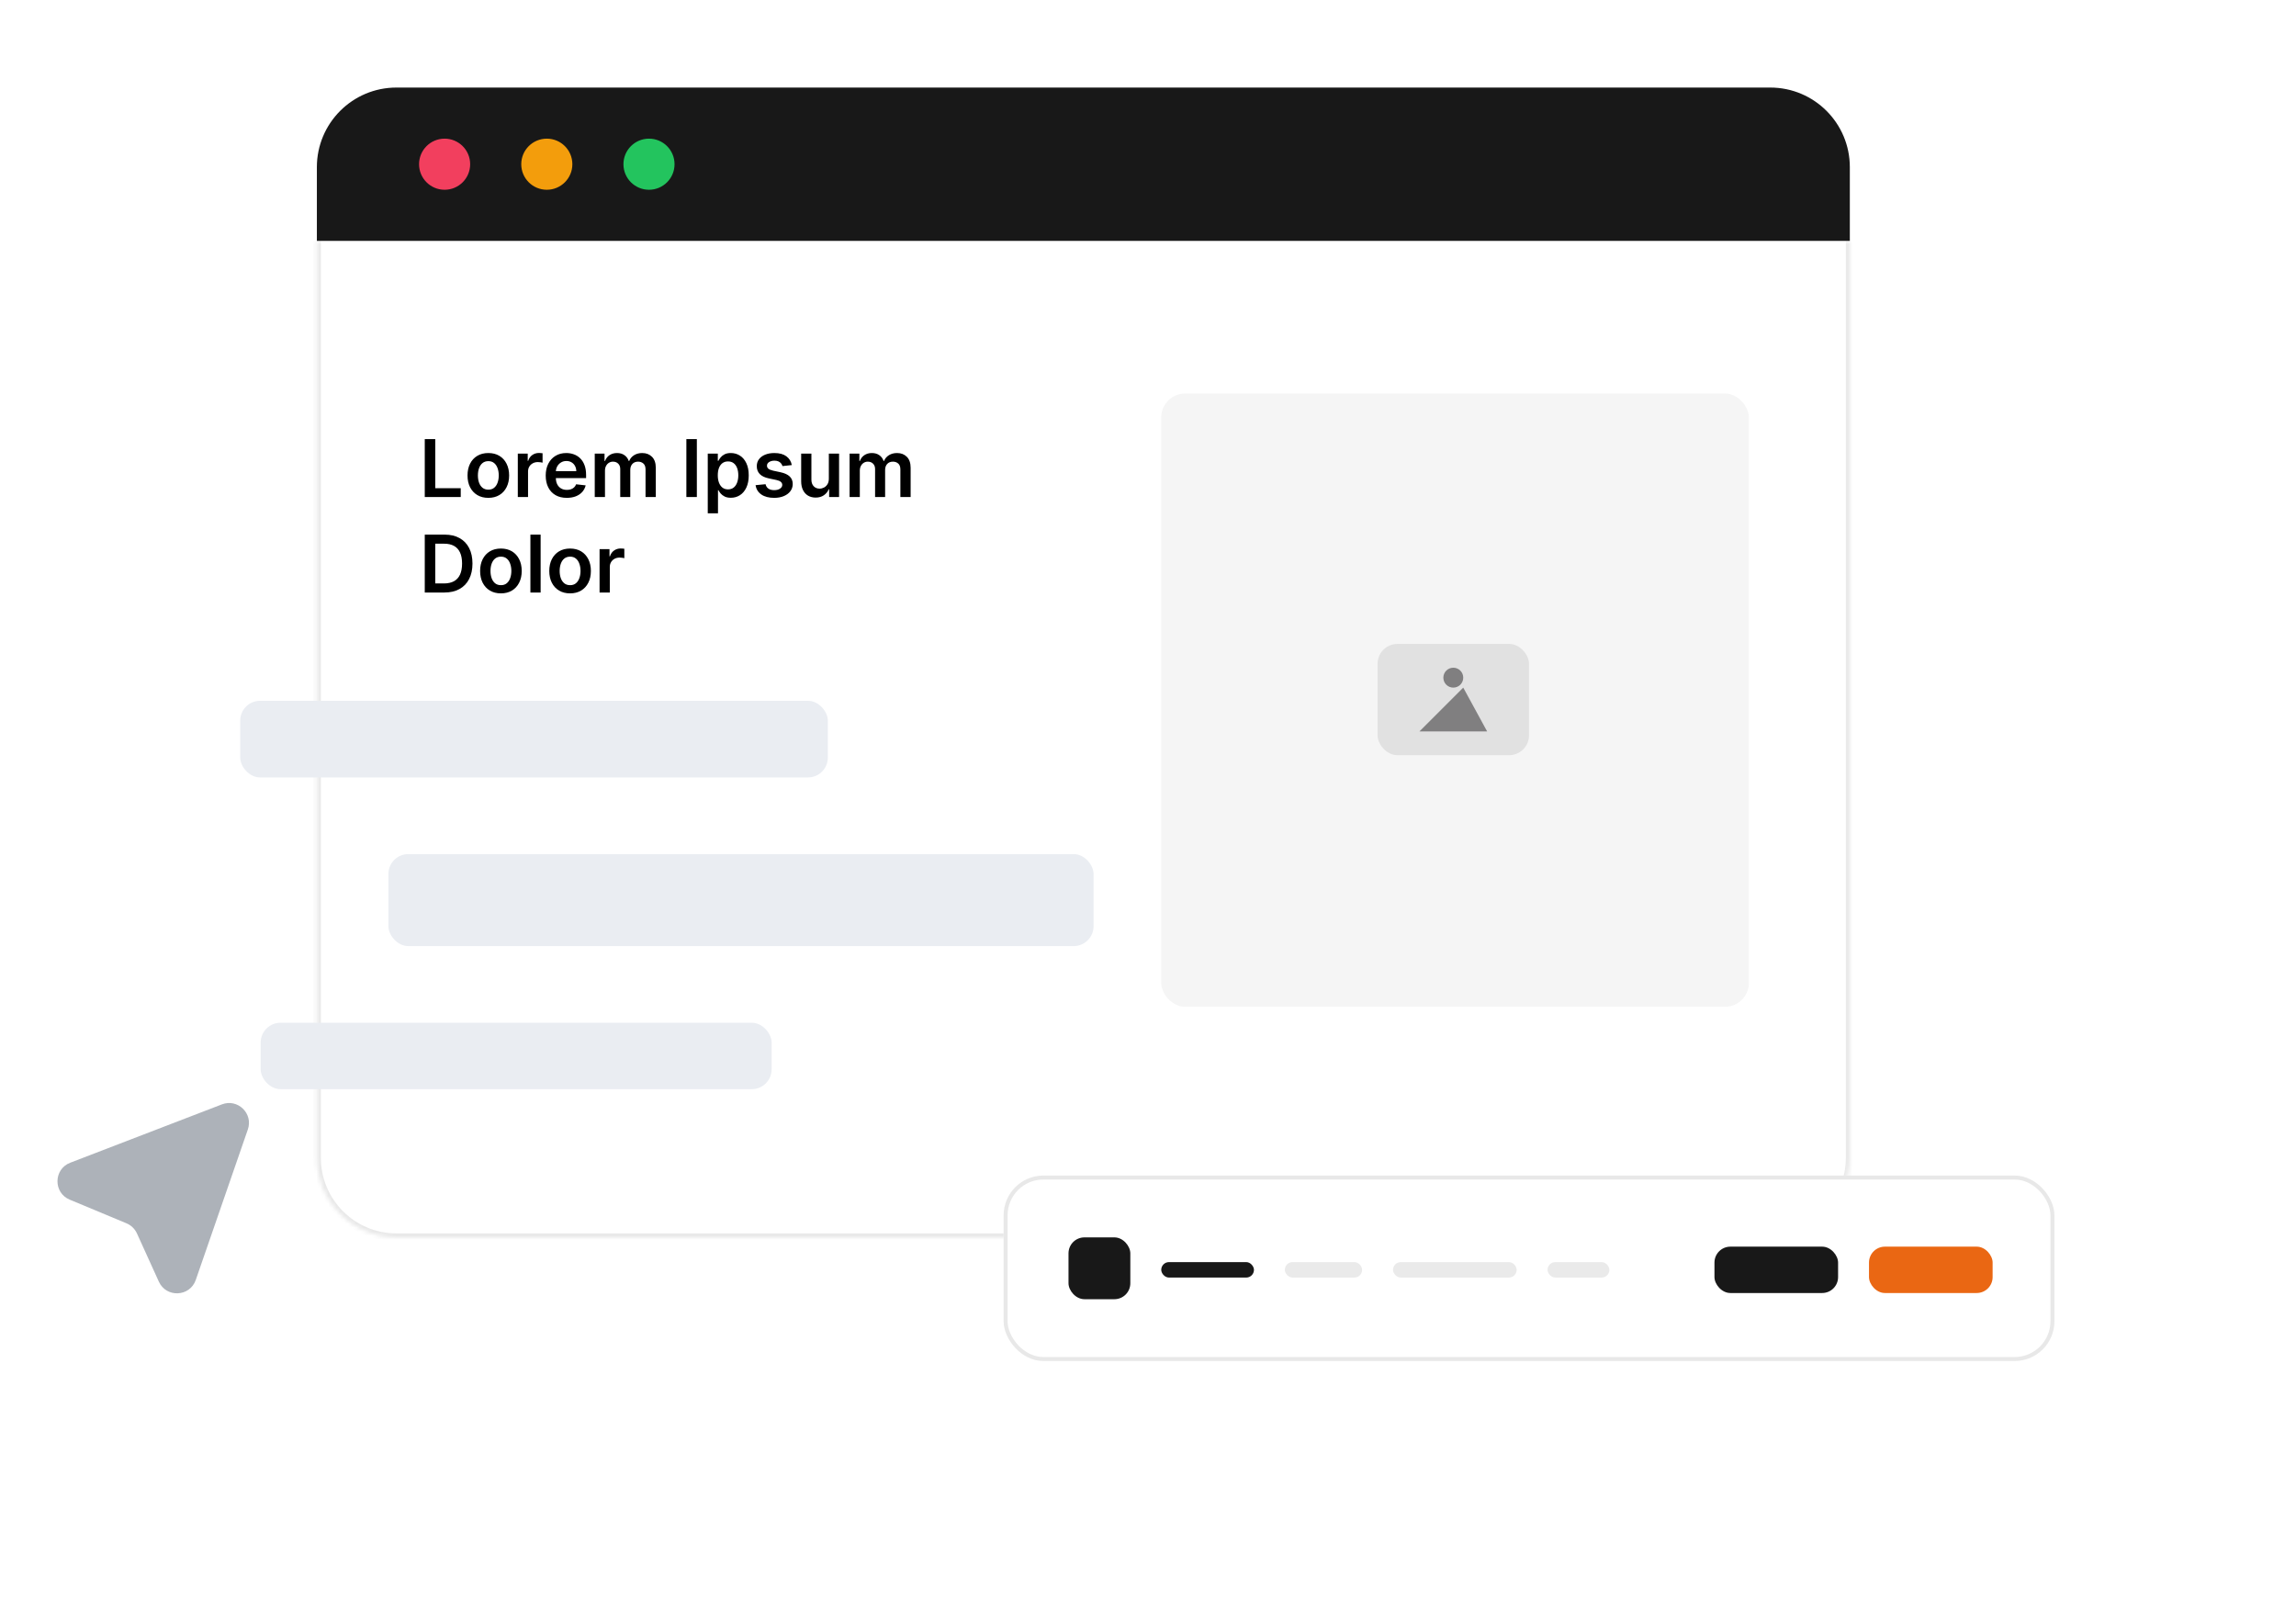 <svg width="577" height="402" viewBox="0 0 577 402" fill="none" xmlns="http://www.w3.org/2000/svg">
<g filter="url(#filter0_d_2385_7717)">
<mask id="path-1-inside-1_2385_7717" fill="white">
<path d="M79.632 60.525H464.875V290.933C464.875 301.978 455.921 310.933 444.875 310.933H99.632C88.587 310.933 79.632 301.978 79.632 290.933V60.525Z"/>
</mask>
<path d="M79.632 60.525H464.875V290.933C464.875 301.978 455.921 310.933 444.875 310.933H99.632C88.587 310.933 79.632 301.978 79.632 290.933V60.525Z" fill="white"/>
<path d="M79.632 60.525H464.875H79.632ZM465.875 290.933C465.875 302.531 456.473 311.933 444.875 311.933H99.632C88.034 311.933 78.632 302.531 78.632 290.933H80.632C80.632 301.426 89.139 309.933 99.632 309.933H444.875C455.369 309.933 463.875 301.426 463.875 290.933H465.875ZM99.632 311.933C88.034 311.933 78.632 302.531 78.632 290.933V60.525H80.632V290.933C80.632 301.426 89.139 309.933 99.632 309.933V311.933ZM465.875 60.525V290.933C465.875 302.531 456.473 311.933 444.875 311.933V309.933C455.369 309.933 463.875 301.426 463.875 290.933V60.525H465.875Z" fill="#E8E8E8" mask="url(#path-1-inside-1_2385_7717)"/>
</g>
<rect x="291.824" y="98.893" width="147.676" height="154.097" rx="6" fill="#F5F5F5"/>
<rect x="346.195" y="161.806" width="38.058" height="27.961" rx="5" fill="#E1E1E1"/>
<path d="M365.224 172.787C366.605 172.787 367.724 171.668 367.724 170.287C367.724 168.906 366.605 167.787 365.224 167.787C363.843 167.787 362.724 168.906 362.724 170.287C362.724 171.668 363.843 172.787 365.224 172.787Z" fill="#807F80"/>
<path d="M356.724 183.787L367.724 172.787L373.724 183.787H356.724Z" fill="#807F80"/>
<g filter="url(#filter1_d_2385_7717)">
<rect x="60.367" y="176.097" width="147.676" height="19.262" rx="5" fill="#EAEDF2"/>
</g>
<g filter="url(#filter2_d_2385_7717)">
<rect x="97.609" y="214.622" width="177.212" height="23.115" rx="5" fill="#EAEDF2"/>
</g>
<g filter="url(#filter3_d_2385_7717)">
<rect x="65.504" y="256.998" width="128.414" height="16.694" rx="5" fill="#EAEDF2"/>
</g>
<path d="M464.875 60.525L79.632 60.525L79.632 42.001C79.632 30.955 88.586 22.001 99.632 22.001L444.875 22.001C455.92 22.001 464.875 30.955 464.875 42.001L464.875 60.525Z" fill="#181818"/>
<ellipse cx="111.733" cy="41.263" rx="6.421" ry="6.421" fill="#F23F5E"/>
<ellipse cx="137.416" cy="41.263" rx="6.421" ry="6.421" fill="#F39D0C"/>
<ellipse cx="163.096" cy="41.263" rx="6.421" ry="6.421" fill="#23C45E"/>
<path d="M106.747 124.89V110.344H109.382V122.681H115.788V124.89H106.747ZM122.72 125.103C121.654 125.103 120.731 124.868 119.95 124.4C119.169 123.931 118.563 123.275 118.132 122.432C117.706 121.589 117.492 120.605 117.492 119.478C117.492 118.351 117.706 117.364 118.132 116.516C118.563 115.669 119.169 115.01 119.95 114.542C120.731 114.073 121.654 113.839 122.72 113.839C123.785 113.839 124.708 114.073 125.49 114.542C126.271 115.01 126.875 115.669 127.301 116.516C127.732 117.364 127.947 118.351 127.947 119.478C127.947 120.605 127.732 121.589 127.301 122.432C126.875 123.275 126.271 123.931 125.49 124.4C124.708 124.868 123.785 125.103 122.72 125.103ZM122.734 123.043C123.312 123.043 123.795 122.884 124.183 122.567C124.571 122.245 124.86 121.814 125.049 121.275C125.243 120.735 125.34 120.133 125.34 119.471C125.34 118.803 125.243 118.199 125.049 117.66C124.86 117.115 124.571 116.682 124.183 116.36C123.795 116.038 123.312 115.877 122.734 115.877C122.142 115.877 121.65 116.038 121.257 116.36C120.868 116.682 120.577 117.115 120.383 117.66C120.194 118.199 120.099 118.803 120.099 119.471C120.099 120.133 120.194 120.735 120.383 121.275C120.577 121.814 120.868 122.245 121.257 122.567C121.65 122.884 122.142 123.043 122.734 123.043ZM130.129 124.89V113.981H132.622V115.799H132.736C132.935 115.169 133.276 114.684 133.758 114.343C134.246 113.997 134.802 113.824 135.427 113.824C135.57 113.824 135.728 113.831 135.903 113.846C136.083 113.855 136.232 113.872 136.351 113.895V116.26C136.242 116.223 136.069 116.189 135.832 116.161C135.6 116.128 135.375 116.111 135.158 116.111C134.689 116.111 134.267 116.213 133.893 116.417C133.524 116.616 133.233 116.892 133.02 117.248C132.807 117.603 132.7 118.012 132.7 118.476V124.89H130.129ZM142.439 125.103C141.345 125.103 140.401 124.875 139.605 124.421C138.815 123.962 138.206 123.313 137.78 122.475C137.354 121.632 137.141 120.64 137.141 119.499C137.141 118.377 137.354 117.392 137.78 116.544C138.211 115.692 138.812 115.029 139.584 114.556C140.356 114.078 141.263 113.839 142.304 113.839C142.977 113.839 143.611 113.947 144.208 114.165C144.809 114.378 145.339 114.71 145.799 115.16C146.263 115.609 146.627 116.182 146.892 116.878C147.157 117.57 147.29 118.393 147.29 119.35V120.138H138.348V118.405H144.826C144.821 117.913 144.714 117.475 144.506 117.091C144.298 116.703 144.006 116.398 143.632 116.175C143.263 115.953 142.832 115.841 142.34 115.841C141.814 115.841 141.353 115.969 140.955 116.225C140.557 116.476 140.247 116.807 140.024 117.219C139.807 117.626 139.695 118.074 139.691 118.562V120.074C139.691 120.709 139.807 121.253 140.039 121.708C140.271 122.158 140.595 122.503 141.012 122.745C141.428 122.982 141.916 123.1 142.475 123.1C142.849 123.1 143.187 123.048 143.49 122.944C143.793 122.835 144.056 122.676 144.279 122.468C144.501 122.259 144.669 122.001 144.783 121.694L147.184 121.964C147.032 122.598 146.743 123.152 146.317 123.625C145.896 124.094 145.356 124.459 144.698 124.719C144.04 124.975 143.287 125.103 142.439 125.103ZM149.465 124.89V113.981H151.923V115.834H152.05C152.278 115.209 152.654 114.722 153.18 114.371C153.705 114.016 154.333 113.839 155.062 113.839C155.8 113.839 156.423 114.018 156.93 114.378C157.441 114.733 157.801 115.219 158.009 115.834H158.123C158.364 115.228 158.771 114.745 159.344 114.385C159.922 114.021 160.606 113.839 161.397 113.839C162.401 113.839 163.22 114.156 163.854 114.79C164.489 115.425 164.806 116.35 164.806 117.567V124.89H162.228V117.965C162.228 117.288 162.048 116.793 161.688 116.481C161.328 116.163 160.888 116.005 160.367 116.005C159.747 116.005 159.262 116.199 158.911 116.587C158.566 116.971 158.393 117.47 158.393 118.086V124.89H155.871V117.858C155.871 117.295 155.701 116.845 155.36 116.509C155.024 116.173 154.584 116.005 154.039 116.005C153.67 116.005 153.334 116.099 153.03 116.289C152.727 116.473 152.486 116.736 152.306 117.077C152.126 117.413 152.036 117.806 152.036 118.256V124.89H149.465ZM175.124 110.344V124.89H172.489V110.344H175.124ZM177.864 128.981V113.981H180.392V115.785H180.541C180.674 115.519 180.861 115.238 181.102 114.939C181.344 114.636 181.67 114.378 182.082 114.165C182.494 113.947 183.02 113.839 183.659 113.839C184.502 113.839 185.262 114.054 185.939 114.485C186.621 114.911 187.16 115.543 187.558 116.381C187.961 117.214 188.162 118.237 188.162 119.449C188.162 120.647 187.965 121.665 187.572 122.503C187.179 123.341 186.644 123.981 185.967 124.421C185.29 124.861 184.523 125.081 183.666 125.081C183.041 125.081 182.523 124.977 182.111 124.769C181.699 124.561 181.367 124.31 181.116 124.016C180.87 123.718 180.678 123.436 180.541 123.171H180.435V128.981H177.864ZM180.385 119.435C180.385 120.141 180.484 120.758 180.683 121.289C180.887 121.819 181.178 122.233 181.557 122.532C181.94 122.825 182.404 122.972 182.949 122.972C183.517 122.972 183.993 122.821 184.376 122.517C184.76 122.21 185.049 121.791 185.243 121.26C185.442 120.725 185.541 120.117 185.541 119.435C185.541 118.758 185.444 118.157 185.25 117.631C185.056 117.106 184.767 116.694 184.383 116.395C184 116.097 183.522 115.948 182.949 115.948C182.4 115.948 181.933 116.092 181.55 116.381C181.166 116.67 180.875 117.075 180.676 117.596C180.482 118.116 180.385 118.73 180.385 119.435ZM198.986 116.864L196.642 117.12C196.576 116.883 196.46 116.66 196.294 116.452C196.133 116.244 195.915 116.076 195.641 115.948C195.366 115.82 195.03 115.756 194.632 115.756C194.097 115.756 193.647 115.872 193.283 116.104C192.923 116.336 192.745 116.637 192.75 117.006C192.745 117.323 192.861 117.581 193.098 117.78C193.339 117.979 193.737 118.142 194.291 118.27L196.152 118.668C197.184 118.891 197.951 119.243 198.453 119.726C198.96 120.209 199.215 120.841 199.22 121.623C199.215 122.309 199.014 122.915 198.616 123.441C198.223 123.962 197.677 124.369 196.976 124.662C196.275 124.956 195.47 125.103 194.561 125.103C193.226 125.103 192.151 124.823 191.337 124.265C190.522 123.701 190.037 122.918 189.881 121.914L192.388 121.672C192.501 122.165 192.743 122.536 193.112 122.787C193.481 123.038 193.962 123.164 194.554 123.164C195.165 123.164 195.655 123.038 196.024 122.787C196.398 122.536 196.585 122.226 196.585 121.857C196.585 121.544 196.464 121.286 196.223 121.083C195.986 120.879 195.617 120.723 195.115 120.614L193.254 120.223C192.208 120.006 191.434 119.639 190.932 119.123C190.43 118.602 190.181 117.944 190.186 117.148C190.181 116.476 190.364 115.893 190.733 115.401C191.107 114.904 191.625 114.52 192.288 114.25C192.956 113.976 193.725 113.839 194.597 113.839C195.875 113.839 196.881 114.111 197.615 114.655C198.354 115.2 198.811 115.936 198.986 116.864ZM208.293 120.302V113.981H210.864V124.89H208.371V122.951H208.258C208.012 123.562 207.607 124.061 207.043 124.449C206.485 124.838 205.796 125.032 204.977 125.032C204.262 125.032 203.629 124.873 203.08 124.556C202.536 124.234 202.11 123.767 201.802 123.157C201.494 122.541 201.34 121.798 201.34 120.927V113.981H203.911V120.529C203.911 121.22 204.101 121.769 204.479 122.177C204.858 122.584 205.355 122.787 205.971 122.787C206.35 122.787 206.717 122.695 207.072 122.51C207.427 122.326 207.718 122.051 207.945 121.687C208.177 121.317 208.293 120.856 208.293 120.302ZM213.508 124.89V113.981H215.965V115.834H216.093C216.321 115.209 216.697 114.722 217.223 114.371C217.748 114.016 218.376 113.839 219.105 113.839C219.843 113.839 220.466 114.018 220.973 114.378C221.484 114.733 221.844 115.219 222.052 115.834H222.166C222.407 115.228 222.814 114.745 223.387 114.385C223.965 114.021 224.649 113.839 225.44 113.839C226.444 113.839 227.263 114.156 227.897 114.79C228.532 115.425 228.849 116.35 228.849 117.567V124.89H226.271V117.965C226.271 117.288 226.091 116.793 225.731 116.481C225.371 116.163 224.931 116.005 224.41 116.005C223.79 116.005 223.305 116.199 222.954 116.587C222.608 116.971 222.436 117.47 222.436 118.086V124.89H219.914V117.858C219.914 117.295 219.744 116.845 219.403 116.509C219.067 116.173 218.626 116.005 218.082 116.005C217.713 116.005 217.376 116.099 217.073 116.289C216.77 116.473 216.529 116.736 216.349 117.077C216.169 117.413 216.079 117.806 216.079 118.256V124.89H213.508ZM111.676 148.89H106.747V134.344H111.775C113.219 134.344 114.46 134.635 115.497 135.218C116.538 135.795 117.339 136.626 117.897 137.711C118.456 138.795 118.735 140.092 118.735 141.603C118.735 143.118 118.454 144.42 117.89 145.509C117.332 146.598 116.524 147.434 115.468 148.016C114.417 148.598 113.153 148.89 111.676 148.89ZM109.382 146.61H111.548C112.561 146.61 113.406 146.425 114.083 146.056C114.76 145.682 115.269 145.125 115.61 144.387C115.951 143.643 116.122 142.715 116.122 141.603C116.122 140.49 115.951 139.567 115.61 138.833C115.269 138.094 114.765 137.543 114.098 137.178C113.435 136.809 112.611 136.624 111.626 136.624H109.382V146.61ZM125.884 149.103C124.818 149.103 123.895 148.868 123.114 148.4C122.333 147.931 121.727 147.275 121.296 146.432C120.87 145.589 120.657 144.605 120.657 143.478C120.657 142.351 120.87 141.364 121.296 140.516C121.727 139.669 122.333 139.01 123.114 138.542C123.895 138.073 124.818 137.839 125.884 137.839C126.949 137.839 127.872 138.073 128.654 138.542C129.435 139.01 130.039 139.669 130.465 140.516C130.896 141.364 131.111 142.351 131.111 143.478C131.111 144.605 130.896 145.589 130.465 146.432C130.039 147.275 129.435 147.931 128.654 148.4C127.872 148.868 126.949 149.103 125.884 149.103ZM125.898 147.043C126.476 147.043 126.959 146.884 127.347 146.567C127.735 146.245 128.024 145.814 128.213 145.275C128.407 144.735 128.505 144.133 128.505 143.471C128.505 142.803 128.407 142.199 128.213 141.66C128.024 141.115 127.735 140.682 127.347 140.36C126.959 140.038 126.476 139.877 125.898 139.877C125.306 139.877 124.814 140.038 124.421 140.36C124.032 140.682 123.741 141.115 123.547 141.66C123.358 142.199 123.263 142.803 123.263 143.471C123.263 144.133 123.358 144.735 123.547 145.275C123.741 145.814 124.032 146.245 124.421 146.567C124.814 146.884 125.306 147.043 125.898 147.043ZM135.864 134.344V148.89H133.293V134.344H135.864ZM143.267 149.103C142.201 149.103 141.278 148.868 140.497 148.4C139.715 147.931 139.109 147.275 138.679 146.432C138.252 145.589 138.039 144.605 138.039 143.478C138.039 142.351 138.252 141.364 138.679 140.516C139.109 139.669 139.715 139.01 140.497 138.542C141.278 138.073 142.201 137.839 143.267 137.839C144.332 137.839 145.255 138.073 146.037 138.542C146.818 139.01 147.421 139.669 147.848 140.516C148.278 141.364 148.494 142.351 148.494 143.478C148.494 144.605 148.278 145.589 147.848 146.432C147.421 147.275 146.818 147.931 146.037 148.4C145.255 148.868 144.332 149.103 143.267 149.103ZM143.281 147.043C143.858 147.043 144.341 146.884 144.73 146.567C145.118 146.245 145.407 145.814 145.596 145.275C145.79 144.735 145.887 144.133 145.887 143.471C145.887 142.803 145.79 142.199 145.596 141.66C145.407 141.115 145.118 140.682 144.73 140.36C144.341 140.038 143.858 139.877 143.281 139.877C142.689 139.877 142.197 140.038 141.804 140.36C141.415 140.682 141.124 141.115 140.93 141.66C140.741 142.199 140.646 142.803 140.646 143.471C140.646 144.133 140.741 144.735 140.93 145.275C141.124 145.814 141.415 146.245 141.804 146.567C142.197 146.884 142.689 147.043 143.281 147.043ZM150.676 148.89V137.981H153.169V139.799H153.283C153.481 139.169 153.822 138.684 154.305 138.343C154.793 137.997 155.349 137.824 155.974 137.824C156.116 137.824 156.275 137.831 156.45 137.846C156.63 137.855 156.779 137.872 156.898 137.895V140.26C156.789 140.223 156.616 140.189 156.379 140.161C156.147 140.128 155.922 140.111 155.704 140.111C155.236 140.111 154.814 140.213 154.44 140.417C154.071 140.616 153.78 140.892 153.567 141.248C153.354 141.603 153.247 142.012 153.247 142.476V148.89H150.676Z" fill="black"/>
<g filter="url(#filter4_d_2385_7717)">
<rect x="252.214" y="295.398" width="264.078" height="46.602" rx="10" fill="white"/>
<rect x="252.714" y="295.898" width="263.078" height="45.602" rx="9.5" stroke="#E8E8E8"/>
</g>
<rect x="268.523" y="310.934" width="15.534" height="15.534" rx="4" fill="#181818"/>
<rect x="430.855" y="313.262" width="31.068" height="11.65" rx="4" fill="#181818"/>
<rect x="469.691" y="313.262" width="31.068" height="11.65" rx="4" fill="#EA6713"/>
<rect x="291.828" y="317.146" width="23.301" height="3.884" rx="1.942" fill="#181818"/>
<rect x="322.89" y="317.146" width="19.418" height="3.884" rx="1.942" fill="#EAEAEA"/>
<rect x="388.914" y="317.146" width="15.534" height="3.884" rx="1.942" fill="#EAEAEA"/>
<rect x="350.078" y="317.146" width="31.068" height="3.884" rx="1.942" fill="#EAEAEA"/>
<path d="M62.286 283.814C63.677 279.796 59.736 275.985 55.767 277.512L17.649 292.173C13.439 293.792 13.357 299.72 17.521 301.455L31.786 307.398C32.953 307.885 33.892 308.794 34.415 309.945L39.921 322.059C41.79 326.17 47.721 325.893 49.198 321.625L62.286 283.814Z" fill="#ADB2B9"/>
<defs>
<filter id="filter0_d_2385_7717" x="19.632" y="0.525" width="505.243" height="370.408" filterUnits="userSpaceOnUse" color-interpolation-filters="sRGB">
<feFlood flood-opacity="0" result="BackgroundImageFix"/>
<feColorMatrix in="SourceAlpha" type="matrix" values="0 0 0 0 0 0 0 0 0 0 0 0 0 0 0 0 0 0 127 0" result="hardAlpha"/>
<feOffset/>
<feGaussianBlur stdDeviation="30"/>
<feComposite in2="hardAlpha" operator="out"/>
<feColorMatrix type="matrix" values="0 0 0 0 0 0 0 0 0 0 0 0 0 0 0 0 0 0 0.05 0"/>
<feBlend mode="normal" in2="BackgroundImageFix" result="effect1_dropShadow_2385_7717"/>
<feBlend mode="normal" in="SourceGraphic" in2="effect1_dropShadow_2385_7717" result="shape"/>
</filter>
<filter id="filter1_d_2385_7717" x="0.367" y="116.097" width="267.676" height="139.262" filterUnits="userSpaceOnUse" color-interpolation-filters="sRGB">
<feFlood flood-opacity="0" result="BackgroundImageFix"/>
<feColorMatrix in="SourceAlpha" type="matrix" values="0 0 0 0 0 0 0 0 0 0 0 0 0 0 0 0 0 0 127 0" result="hardAlpha"/>
<feOffset/>
<feGaussianBlur stdDeviation="30"/>
<feComposite in2="hardAlpha" operator="out"/>
<feColorMatrix type="matrix" values="0 0 0 0 0 0 0 0 0 0 0 0 0 0 0 0 0 0 0.05 0"/>
<feBlend mode="normal" in2="BackgroundImageFix" result="effect1_dropShadow_2385_7717"/>
<feBlend mode="normal" in="SourceGraphic" in2="effect1_dropShadow_2385_7717" result="shape"/>
</filter>
<filter id="filter2_d_2385_7717" x="37.609" y="154.622" width="297.212" height="143.115" filterUnits="userSpaceOnUse" color-interpolation-filters="sRGB">
<feFlood flood-opacity="0" result="BackgroundImageFix"/>
<feColorMatrix in="SourceAlpha" type="matrix" values="0 0 0 0 0 0 0 0 0 0 0 0 0 0 0 0 0 0 127 0" result="hardAlpha"/>
<feOffset/>
<feGaussianBlur stdDeviation="30"/>
<feComposite in2="hardAlpha" operator="out"/>
<feColorMatrix type="matrix" values="0 0 0 0 0 0 0 0 0 0 0 0 0 0 0 0 0 0 0.05 0"/>
<feBlend mode="normal" in2="BackgroundImageFix" result="effect1_dropShadow_2385_7717"/>
<feBlend mode="normal" in="SourceGraphic" in2="effect1_dropShadow_2385_7717" result="shape"/>
</filter>
<filter id="filter3_d_2385_7717" x="5.503" y="196.998" width="248.414" height="136.694" filterUnits="userSpaceOnUse" color-interpolation-filters="sRGB">
<feFlood flood-opacity="0" result="BackgroundImageFix"/>
<feColorMatrix in="SourceAlpha" type="matrix" values="0 0 0 0 0 0 0 0 0 0 0 0 0 0 0 0 0 0 127 0" result="hardAlpha"/>
<feOffset/>
<feGaussianBlur stdDeviation="30"/>
<feComposite in2="hardAlpha" operator="out"/>
<feColorMatrix type="matrix" values="0 0 0 0 0 0 0 0 0 0 0 0 0 0 0 0 0 0 0.05 0"/>
<feBlend mode="normal" in2="BackgroundImageFix" result="effect1_dropShadow_2385_7717"/>
<feBlend mode="normal" in="SourceGraphic" in2="effect1_dropShadow_2385_7717" result="shape"/>
</filter>
<filter id="filter4_d_2385_7717" x="192.214" y="235.398" width="384.078" height="166.602" filterUnits="userSpaceOnUse" color-interpolation-filters="sRGB">
<feFlood flood-opacity="0" result="BackgroundImageFix"/>
<feColorMatrix in="SourceAlpha" type="matrix" values="0 0 0 0 0 0 0 0 0 0 0 0 0 0 0 0 0 0 127 0" result="hardAlpha"/>
<feOffset/>
<feGaussianBlur stdDeviation="30"/>
<feComposite in2="hardAlpha" operator="out"/>
<feColorMatrix type="matrix" values="0 0 0 0 0 0 0 0 0 0 0 0 0 0 0 0 0 0 0.05 0"/>
<feBlend mode="normal" in2="BackgroundImageFix" result="effect1_dropShadow_2385_7717"/>
<feBlend mode="normal" in="SourceGraphic" in2="effect1_dropShadow_2385_7717" result="shape"/>
</filter>
</defs>
</svg>
